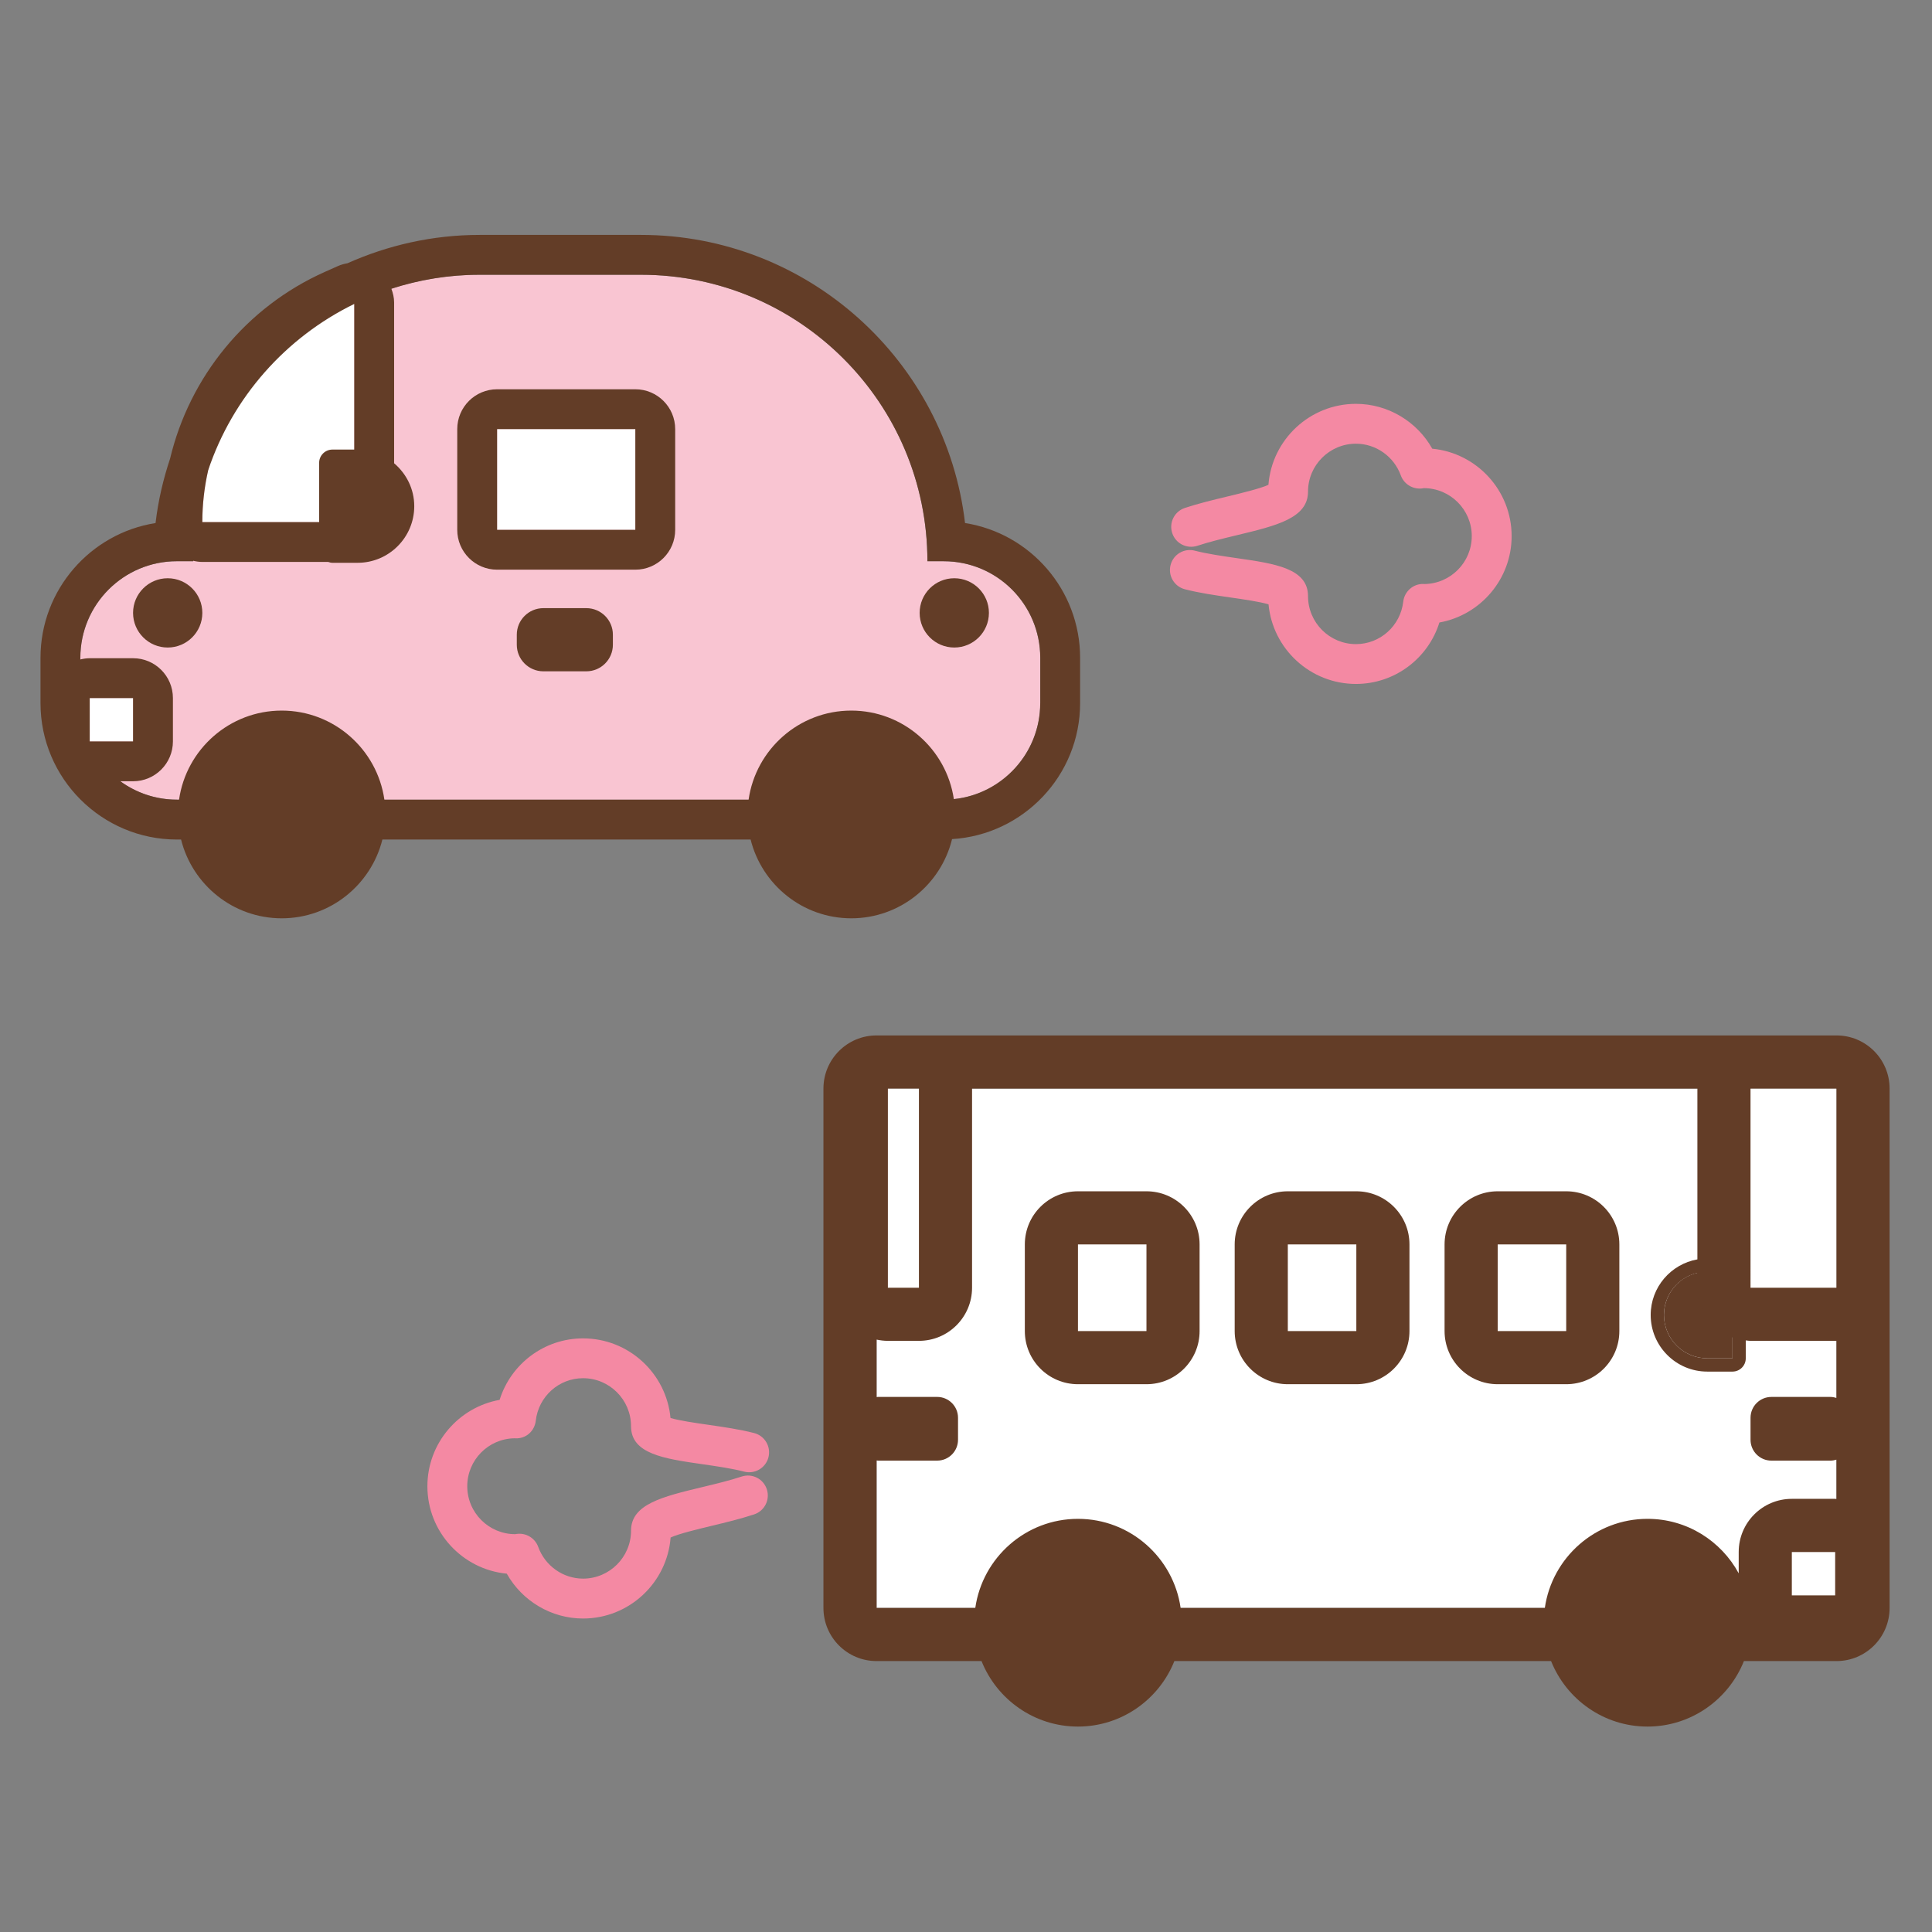 <?xml version="1.0" encoding="utf-8"?>
<svg version="1.1" xmlns="http://www.w3.org/2000/svg" xmlns:xlink="http://www.w3.org/1999/xlink" x="0px" y="0px" width="140px" height="140px" preserveAspectRatio="xMinYMid" viewBox="0 0 140 140" style="enable-background:new 0 0 140 140;" xml:space="preserve">
<rect x="0" y="0" width="140" height="140" fill="#808080" stroke="none"/>
<style type="text/css">
	.st0{fill:#FFFFFF;}
	.st1{fill:#633D27;}
	.st2{fill:#F9C5D2;}
	.st3{fill:#F489A3;}
</style>
<g>
	<g>
		<rect x="63.52" y="78.881" class="st0" width="69.558" height="37.637"/>
		<rect x="126.849" y="78.881" class="st0" width="6.229" height="14.434"/>
		<g>
			<rect x="108.529" y="90.175" class="st0" width="4.964" height="6.28"/>
			<path class="st1" d="M113.494,90.175v6.28h-4.965v-6.28H113.494 M113.494,86.325h-4.965c-2.126,0-3.85,1.724-3.85,3.85v6.28
				c0,2.126,1.724,3.85,3.85,3.85h4.965c2.126,0,3.85-1.724,3.85-3.85v-6.28C117.344,88.049,115.62,86.325,113.494,86.325
				L113.494,86.325z"/>
		</g>
		<rect x="129.843" y="112.465" class="st0" width="3.14" height="3.14"/>
		<path class="st1" d="M125.542,98.428h-1.825c-1.734,0-3.14-1.406-3.14-3.14v0c0-1.734,1.406-3.14,3.14-3.14h1.825V98.428z"/>
		<g>
			<rect x="93.321" y="90.175" class="st0" width="4.964" height="6.28"/>
			<path class="st1" d="M98.285,90.175v6.28h-4.965v-6.28H98.285 M98.285,86.325h-4.965c-2.126,0-3.85,1.724-3.85,3.85v6.28
				c0,2.126,1.724,3.85,3.85,3.85h4.965c2.126,0,3.85-1.724,3.85-3.85v-6.28C102.136,88.049,100.412,86.325,98.285,86.325
				L98.285,86.325z"/>
		</g>
		<g>
			<rect x="78.112" y="90.175" class="st0" width="4.964" height="6.28"/>
			<path class="st1" d="M83.077,90.175v6.28h-4.964v-6.28H83.077 M83.077,86.325h-4.964c-2.126,0-3.85,1.724-3.85,3.85v6.28
				c0,2.126,1.724,3.85,3.85,3.85h4.964c2.126,0,3.85-1.724,3.85-3.85v-6.28C86.927,88.049,85.203,86.325,83.077,86.325
				L83.077,86.325z"/>
		</g>
		<circle class="st1" cx="78.112" cy="117.589" r="3.675"/>
		<circle class="st1" cx="119.384" cy="117.589" r="3.675"/>
	</g>
	<g>
		<rect x="64.339" y="78.881" class="st0" width="2.25" height="14.434"/>
		<path class="st1" d="M133.078,75.031h-6.229h-60.26h-2.25H63.52c-2.126,0-3.85,1.724-3.85,3.85v37.637
			c0,2.126,1.724,3.85,3.85,3.85h7.605c1.109,2.776,3.82,4.746,6.987,4.746s5.878-1.969,6.987-4.746h27.298
			c1.109,2.776,3.82,4.746,6.987,4.746s5.878-1.969,6.987-4.746h6.706c2.126,0,3.85-1.724,3.85-3.85V93.315V78.881
			C136.928,76.755,135.204,75.031,133.078,75.031z M125.542,96.922v1.506h-1.825c-1.734,0-3.14-1.406-3.14-3.14v0
			c0-1.486,1.035-2.723,2.421-3.049v1.076C122.999,94.981,124.062,96.386,125.542,96.922z M66.589,78.881v14.434h-2.25V78.881
			H66.589z M132.983,115.605h-3.14v-3.14h3.14V115.605z M133.078,101.299c-0.139-0.042-0.284-0.072-0.436-0.072h-4.281
			c-0.835,0-1.511,0.677-1.511,1.511v1.594c0,0.835,0.677,1.511,1.511,1.511h4.281c0.153,0,0.297-0.029,0.436-0.072v2.851
			c-0.032-0.001-0.062-0.01-0.095-0.01h-3.14c-2.126,0-3.85,1.724-3.85,3.85v1.547c-1.273-2.348-3.755-3.948-6.609-3.948
			c-3.785,0-6.918,2.812-7.44,6.455H85.553c-0.522-3.643-3.655-6.455-7.44-6.455s-6.918,2.812-7.44,6.455H63.52v-10.685
			c0.037,0.003,0.072,0.011,0.11,0.011h4.281c0.835,0,1.511-0.677,1.511-1.511v-1.594c0-0.835-0.677-1.511-1.511-1.511H63.63
			c-0.038,0-0.073,0.008-0.11,0.011v-4.165c0.264,0.057,0.537,0.091,0.819,0.091h2.25c2.126,0,3.85-1.724,3.85-3.85V78.881h52.56
			v12.378c-1.919,0.342-3.384,2.014-3.384,4.03c0,2.262,1.84,4.102,4.102,4.102h1.825c0.532,0,0.963-0.431,0.963-0.963v-1.298
			c0.115,0.01,0.227,0.035,0.344,0.035h6.229V101.299z M133.078,93.315h-6.229V78.881h6.229V93.315z"/>
	</g>
	<g>
		<path class="st2" d="M67.203,40.668L67.203,40.668c0-11.465-9.294-20.759-20.759-20.759H34.757
			c-11.465,0-20.759,9.294-20.759,20.759v0h-1.181c-3.864,0-6.996,3.132-6.996,6.996v3.287c0,3.864,3.132,6.996,6.996,6.996h1.181
			h53.204h1.181c3.864,0,6.996-3.132,6.996-6.996v-3.287c0-3.864-3.132-6.996-6.996-6.996H67.203z"/>
		<g>
			<rect x="36.022" y="31.095" class="st0" width="10.017" height="7.297"/>
			<path class="st1" d="M46.038,31.095v7.297H36.022v-7.297H46.038 M46.038,28.208H36.022c-1.595,0-2.888,1.293-2.888,2.888v7.297
				c0,1.595,1.293,2.888,2.888,2.888h10.017c1.595,0,2.888-1.293,2.888-2.888v-7.297C48.926,29.501,47.633,28.208,46.038,28.208
				L46.038,28.208z"/>
		</g>
		<g>
			<path class="st1" d="M42.487,44.069h-3.113c-1.063,0-1.925,0.862-1.925,1.925v0.727c0,1.063,0.862,1.925,1.925,1.925h3.113
				c1.063,0,1.925-0.862,1.925-1.925v-0.727C44.413,44.931,43.551,44.069,42.487,44.069L42.487,44.069z"/>
		</g>
		<rect x="6.502" y="50.586" class="st0" width="3.14" height="3.14"/>
		<path class="st0" d="M25.67,37.833H14.662v0c0-6.696,3.938-12.765,10.053-15.493l0.955-0.426V37.833z"/>
		<g>
			<path class="st1" d="M69.93,37.901c-1.374-11.74-11.383-20.879-23.485-20.879H34.757c-3.414,0-6.649,0.749-9.583,2.056
				c-0.232,0.04-0.461,0.101-0.68,0.199l-0.955,0.426c-5.711,2.548-9.799,7.607-11.214,13.53c-0.498,1.498-0.864,3.055-1.053,4.669
				c-4.718,0.744-8.337,4.839-8.337,9.763v3.287c0,5.45,4.434,9.884,9.884,9.884h0.302c0.816,3.273,3.772,5.708,7.294,5.708
				s6.478-2.435,7.295-5.708h26.683c0.816,3.273,3.772,5.708,7.295,5.708c3.533,0,6.497-2.451,7.302-5.739
				c5.168-0.315,9.279-4.607,9.279-9.853v-3.287C78.267,42.74,74.648,38.645,69.93,37.901z M15.086,34.073
				c1.775-5.295,5.623-9.625,10.584-12.048v10.553h-1.581c-0.532,0-0.963,0.431-0.963,0.963v4.292h-8.465
				C14.662,36.55,14.809,35.291,15.086,34.073z M75.379,50.951c0,3.615-2.742,6.588-6.259,6.957
				c-0.539-3.624-3.663-6.416-7.434-6.416c-3.785,0-6.918,2.812-7.44,6.455H27.854c-0.522-3.643-3.655-6.455-7.44-6.455
				s-6.918,2.812-7.44,6.455h-0.156c-1.532,0-2.945-0.498-4.098-1.334h0.922c1.595,0,2.888-1.293,2.888-2.888v-3.14
				c0-1.595-1.293-2.888-2.888-2.888h-3.14c-0.235,0-0.461,0.036-0.68,0.089v-0.123c0-3.864,3.132-6.996,6.996-6.996h1.181
				c0-0.01,0.002-0.02,0.002-0.031c0.214,0.05,0.433,0.084,0.662,0.084h9.119c0.098,0.034,0.199,0.062,0.309,0.062h1.825
				c2.262,0,4.102-1.84,4.102-4.102c0-1.25-0.574-2.358-1.459-3.111V21.914c0-0.345-0.081-0.674-0.197-0.989
				c2.016-0.653,4.163-1.015,6.397-1.015h11.687c11.465,0,20.759,9.294,20.759,20.759h1.181c3.864,0,6.996,3.132,6.996,6.996V50.951
				z M6.502,53.725v-3.14h3.14v3.14H6.502z"/>
		</g>
		<g>
			<circle class="st1" cx="12.152" cy="44.412" r="2.51"/>
		</g>
		<g>
			<circle class="st1" cx="69.151" cy="44.412" r="2.51"/>
		</g>
	</g>
	<path class="st3" d="M42.251,117.284c-2.306,0-4.416-1.271-5.528-3.25c-3.223-0.308-5.752-3.031-5.752-6.333
		c0-3.123,2.262-5.728,5.234-6.262c0.814-2.608,3.235-4.455,6.046-4.455c3.308,0,6.034,2.537,6.336,5.767
		c0.612,0.19,1.841,0.367,2.705,0.491c1.137,0.164,2.313,0.333,3.357,0.603c0.772,0.2,1.235,0.988,1.035,1.76
		c-0.201,0.772-0.988,1.233-1.761,1.035c-0.887-0.23-1.982-0.388-3.042-0.541c-2.766-0.398-5.155-0.742-5.155-2.754
		c0-1.916-1.559-3.475-3.475-3.475c-1.753,0-3.226,1.324-3.427,3.08c-0.085,0.744-0.696,1.306-1.47,1.279
		c-0.024,0-0.053-0.002-0.083-0.005c-1.888,0.033-3.412,1.579-3.412,3.474c0,1.916,1.559,3.474,3.474,3.474
		c0.061-0.014,0.139-0.023,0.219-0.028c0.635-0.041,1.23,0.346,1.449,0.95c0.498,1.375,1.804,2.299,3.251,2.299
		c1.917,0,3.475-1.559,3.475-3.474c0-1.917,2.27-2.463,5.145-3.154c0.987-0.237,2.007-0.482,2.868-0.768
		c0.76-0.251,1.575,0.159,1.825,0.916c0.251,0.757-0.159,1.574-0.916,1.825c-0.978,0.324-2.058,0.584-3.103,0.835
		c-0.963,0.232-2.35,0.565-2.951,0.841C48.341,114.694,45.593,117.284,42.251,117.284z"/>
	<path class="st3" d="M98.258,49.561c-3.307,0-6.033-2.537-6.335-5.767c-0.612-0.19-1.841-0.367-2.706-0.491
		c-1.137-0.164-2.313-0.333-3.357-0.603c-0.772-0.2-1.235-0.988-1.035-1.76c0.2-0.772,0.984-1.238,1.761-1.035
		c0.887,0.23,1.983,0.388,3.043,0.541c2.766,0.398,5.155,0.742,5.155,2.754c0,1.916,1.559,3.475,3.474,3.475
		c1.753,0,3.226-1.324,3.427-3.08c0.086-0.743,0.731-1.305,1.469-1.279c0.024,0,0.054,0.002,0.084,0.005
		c1.888-0.033,3.412-1.579,3.412-3.474c0-1.916-1.559-3.474-3.474-3.474c-0.059,0.014-0.138,0.023-0.218,0.028
		c-0.632,0.037-1.23-0.345-1.449-0.949c-0.498-1.376-1.805-2.3-3.251-2.3c-1.916,0-3.474,1.559-3.474,3.474
		c0,1.917-2.27,2.463-5.146,3.154c-0.986,0.237-2.007,0.483-2.868,0.768c-0.762,0.25-1.575-0.159-1.825-0.916
		c-0.251-0.757,0.159-1.574,0.916-1.825c0.978-0.324,2.059-0.584,3.103-0.835c0.964-0.232,2.351-0.565,2.952-0.841
		c0.254-3.278,3.001-5.867,6.343-5.867c2.306,0,4.416,1.271,5.529,3.25c3.222,0.308,5.751,3.031,5.751,6.333
		c0,3.123-2.262,5.728-5.234,6.262C103.49,47.713,101.069,49.561,98.258,49.561z M92.221,43.916h0.009H92.221z"/>
</g>
</svg>
